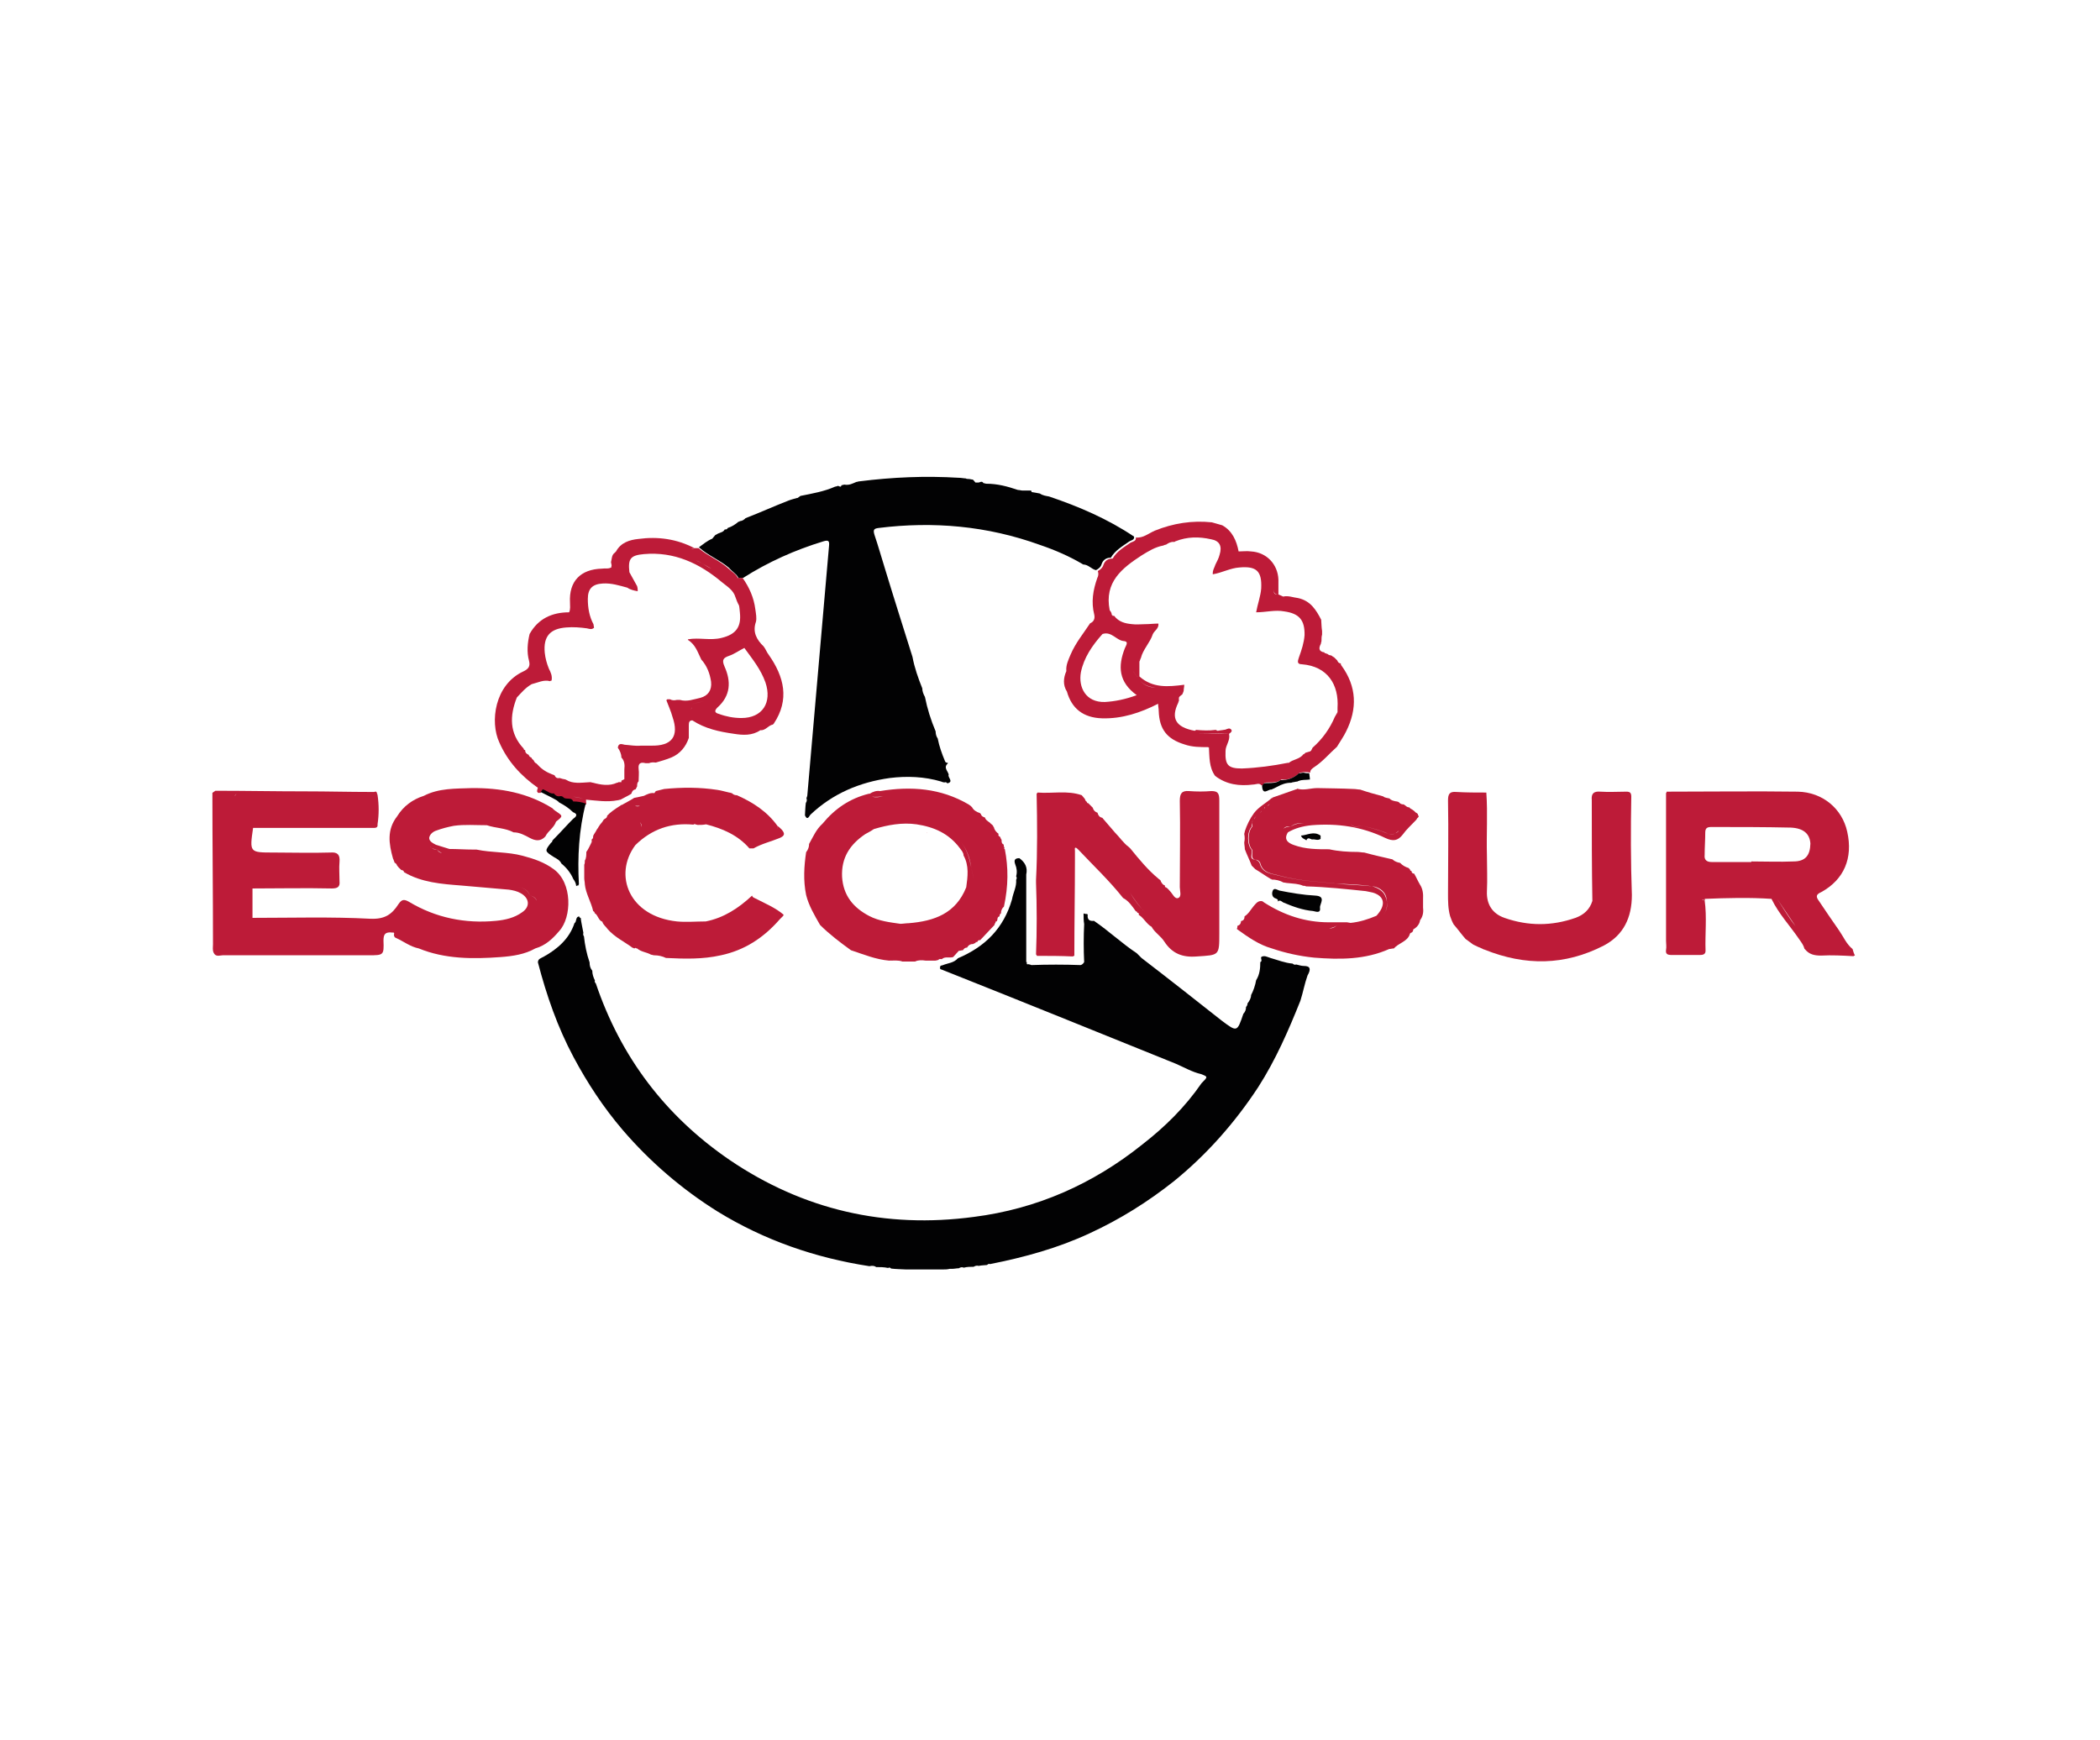 <?xml version="1.0" encoding="utf-8"?>
<!-- Generator: Adobe Illustrator 23.0.3, SVG Export Plug-In . SVG Version: 6.00 Build 0)  -->
<svg version="1.1" id="Capa_1" xmlns="http://www.w3.org/2000/svg" xmlns:xlink="http://www.w3.org/1999/xlink" x="0px" y="0px"
	 viewBox="0 0 707 586" style="enable-background:new 0 0 707 586;" xml:space="preserve">
<style type="text/css">
	.st0{fill-rule:evenodd;clip-rule:evenodd;fill:#BD1B38;}
	.st1{fill:#020203;}
</style>
<g>
	<path class="st0" d="M623.7,319.6L623.7,319.6c-2.1-1.7-3.1-4.2-4.5-6.2c-2.3-3.3-4.7-6.8-6.9-10.1c-1-1.4-0.9-2.1,0.9-2.9
		c7.6-4.2,10.7-11.4,8.7-20.3c-1.7-7.8-8.3-13.3-16.6-13.5c-14.7-0.2-29.5,0-44.2,0c0,0.2,0,0.3-0.2,0.5c0,16.6,0,33.3,0,49.7
		c0,1,0.2,2.1,0,3.1c-0.2,1.4,0.5,1.7,1.9,1.7c3.1,0,6.2,0,9.5,0c1,0,1.9-0.2,1.9-1.4c-0.2-5.7,0.5-11.3-0.3-17
		c-0.2,0-0.5-0.3-0.9-0.3c0.3,0.2,0.5,0.3,0.9,0.3c0-0.2,0.2-0.3,0-0.5c7.5-0.3,15.1-0.5,22.5,0c0.7,0,1.2,0,1.9,0
		c2.1,3.1,4.2,6.2,6.2,9.2c-2.3-2.9-4.2-6.2-6.2-9.2c-0.7,0-1.2,0-1.9,0c2.4,5,6.2,9,9.4,13.7c0.7,1,1.4,1.9,1.7,3.1l0.2,0.2
		c1.4,1.7,3.1,2.1,5.4,2.1c3.6-0.2,7.3,0,10.9,0.2c0.2-0.2,0.3-0.2,0.5-0.2C624.1,321,623.9,320.3,623.7,319.6z M603.8,290.1
		c-4.7,0.2-9.5,0-14.2,0c0,0,0,0,0,0.2c-4.5,0-8.8,0-13.3,0c-1.7,0-2.6-0.7-2.4-2.4c0-2.4,0.2-5,0.2-7.5c0-1.6,0.7-1.9,2.1-1.9
		c8.8,0,17.9,0,26.7,0.2c4.3,0.2,6.4,2.1,6.6,5.4C609.4,288.1,607.8,290.1,603.8,290.1z"/>
	<path class="st0" d="M445.6,219.8L445.6,219.8L445.6,219.8z"/>
	<path class="st0" d="M186.4,292.7c-3.1-2.3-6.6-3.5-10.4-4.5c-5.2-1.4-10.4-1-15.6-2.1c-0.3,0-0.7,0-1,0c-2.8,0-5.4-0.2-8.1-0.2
		c-1.6-0.5-2.9-0.9-4.5-1.4c-1-0.5-2.4-1.2-2.3-2.4c0.2-1.2,1.4-2.1,2.4-2.4c1.9-0.7,3.8-1.2,5.9-1.6c3.6-0.5,7.3-0.2,11.1-0.2l0,0
		c2.9,1,6.2,0.9,9,2.4l0,0c2.1,0,3.8,1,5.5,1.9c1.9,1,3.6,1.2,5.2-0.5l0,0c0.9-1.9,2.9-2.9,3.6-5c2.4-1.9,2.4-1.9-0.2-3.6
		c-0.3-0.3-0.7-0.5-1-0.9c-8.3-5.2-17.5-6.9-27.2-6.8c-5.5,0.2-11.1,0-16.1,2.6c-3.8,1.2-6.9,3.5-9,6.9c-3.5,4.5-2.8,9.2-1.4,14.2
		c0.2,0.3,0.3,0.9,0.5,1.2v0.2c0.5,0.2,0.7,0.5,0.9,1c0.3,0.3,0.5,0.7,0.9,1c0.2,0.2,0.3,0.3,0.5,0.5l0,0c0.5,0,0.9,0.3,0.9,0.7
		c5.9,3.5,12.7,4,19.2,4.5c5.4,0.5,10.7,0.9,16.1,1.4c1.4,0.2,2.8,0.5,4,1.2c2.9,1.6,3.3,4.5,0.5,6.4c-2.6,1.9-5.7,2.6-8.8,2.9
		c-10.4,1-20.3-1-29.3-6.4c-1.6-0.9-2.4-0.9-3.5,0.7c-2.3,3.6-4.7,5.2-9.5,5c-13.2-0.7-26.5-0.3-39.7-0.3l0,0c0-3.3,0-6.6,0-9.9
		c8.8,0,17.7-0.2,26.7,0c1.9,0,2.8-0.5,2.6-2.4c0-2.3-0.2-4.5,0-6.6c0.2-2.4-0.7-3.3-3.1-3.1c-6.4,0.2-12.8,0-19.1,0
		c-8.1,0-8.1,0-6.9-8.3c13.3,0,26.7,0,40,0c0.9,0,2.1,0.2,1.9-1.2c0.5-3.3,0.5-6.6,0-9.9c0-0.2-0.2-0.3-0.2-0.7
		c-0.2-0.5-0.5-0.5-0.9-0.3c-0.3,0-0.9,0-1.2,0c-7.3,0-14.6-0.2-22-0.2c-10.1,0-20.3-0.2-30.3-0.2c-0.3,0.2-0.7,0.5-1,0.7
		c0,17,0.2,34,0.2,51c0,0.9-0.2,1.9,0.2,2.8c0.7,1.6,2.1,0.9,3.1,0.9c16.3,0,32.6,0,49.1,0c5,0,5.2,0,5-4.9c0-2.1,0.5-2.9,2.6-2.8
		c0.3,0.2,0.9-0.2,1,0.3c-0.2,0.7,0,1.4,0.7,1.6c2.6,1.2,4.7,2.9,7.6,3.5c8.8,3.6,18.2,3.6,27.6,2.9c4-0.3,8.1-0.9,11.6-2.9
		c3.5-1,5.9-3.3,8.1-5.9C192.5,308.9,192.8,297.3,186.4,292.7z M147.1,286c-1.2,0-1.9-0.3-2.3-1C145.2,285.6,145.9,286.2,147.1,286
		c0.5,0.7,1,1,1.7,1.2C148.1,287.2,147.6,286.9,147.1,286z M79.1,268.1c-1.9,0-3.6,0-5.5,0C75.5,268.1,77.4,268.1,79.1,268.1
		c0-0.3,0.2-0.7,0.5-0.7C79.3,267.3,79.3,267.8,79.1,268.1z M178.4,301.6c-0.7-2.1-2.4-2.6-4-2.9C176,299,177.6,299.5,178.4,301.6
		c1.2,0.2,1.9,0.9,2.3,1.7C180.4,302.5,179.7,301.8,178.4,301.6z"/>
	<path class="st0" d="M549.2,268.3c0-1.4-0.5-1.7-1.7-1.7c-2.9,0-5.7,0.2-8.7,0c-2.3-0.2-3.1,0.7-2.9,2.8c0,11.3,0,22.7,0.2,34
		c-0.9,2.9-2.9,4.7-5.7,5.7c-8,2.8-15.9,2.8-23.9,0c-4-1.4-6.1-4.5-5.9-9c0.2-4,0-8.1,0-12.1c-0.2-7.1,0.3-14-0.2-21.1
		c-3.3,0-6.8,0-10.1-0.2c-2.3-0.2-2.8,0.7-2.8,2.9c0.2,10.4,0,21,0,31.4c0,2.4,0,5,0.7,7.5c0.3,0.9,0.7,1.9,1.2,2.8
		c1.4,1.6,2.6,3.3,4,4.9c0.9,0.7,1.7,1.2,2.6,1.9c1,0.5,2.1,1,3.1,1.4c0.2,0.2,0.5,0.2,0.7,0.3c13.7,5.5,27,5.4,40.2-1.4
		c6.6-3.5,9.4-9.4,9.4-17C549,290.1,549,279.2,549.2,268.3z"/>
	<polygon class="st0" points="215,263.1 215,263.1 215,263.3 	"/>
	<path class="st0" d="M417.8,310.1L417.8,310.1L417.8,310.1z"/>
	<path class="st0" d="M233.4,277.7c0.2,0,0.3-0.2,0.5-0.2c0.3,0.2,0.7,0.2,1,0.3c0.9,0,1.9,0,2.8-0.2c5.5,1.4,10.7,3.6,14.6,8.1
		c0.5,0,0.9,0,1.4,0c2.8-1.6,5.9-2.3,8.8-3.5c1.6-0.7,1.9-1.4,0.7-2.8c-0.5-0.5-0.9-0.9-1.4-1.2c0,0.3-0.2,0.7-0.2,0.9
		c0-0.3,0.2-0.7,0.2-0.9c-3.5-4.9-8.3-8-13.7-10.4c-0.7,0-1.2-0.2-1.7-0.7c-0.3,0-0.5-0.2-0.9-0.2c-1.4-0.3-2.6-0.7-4-0.9
		c-5.9-0.9-11.8-0.9-17.9-0.3c-0.9,0.2-1.9,0.5-2.8,0.7c-0.2,0.2-0.3,0.5-0.5,0.7c-1.2-0.2-2.3,0.3-3.5,0.9c-1,0.2-2.1,0.5-3.3,0.7
		c-1.4,0.9-2.8,1.6-4.2,2.4h-0.2c-0.2,0.2-0.3,0.3-0.7,0.5c-1.4,0.9-2.9,1.9-4,3.1c0,0.7-0.5,0.9-1,1.2l0,0
		c-0.2,0.2-0.3,0.3-0.5,0.7c-0.3,0.5-0.9,1-1.2,1.6c-0.2,0.2-0.2,0.3-0.3,0.5l0,0c-0.2,0.2-0.3,0.5-0.5,0.7
		c-0.3,0.7-0.9,1.4-1.2,2.1c0,0.5,0,0.9-0.5,1.2c0,0.3,0,0.7,0,1c-0.2,0-0.2,0.2-0.2,0.3c-0.5,1-1,2.1-1.6,2.9c0,1,0,2.1-0.5,2.9
		c0,0.5,0,1-0.2,1.4c0,1.6,0,2.9,0,4.5c0,0.7,0.2,1.4,0.2,2.1c0.3,3.1,2.1,5.9,2.8,9l0,0c0.3,0.2,0.5,0.3,0.5,0.7l0,0
		c1.2,0.7,1.2,2.4,2.6,2.9v-0.2v0.2l0,0c0.2,1,1.2,1.6,1.7,2.4c2.4,2.8,5.7,4.3,8.5,6.4c0.2,0,0.3,0,0.5,0.2c0.2,0,0.3-0.2,0.5-0.2
		c0.2,0.2,0.3,0.2,0.5,0.2c1.4,1.2,3.1,1.2,4.7,2.1c0.3,0,0.7,0.2,1,0.2c1.4,0,2.8,0.3,4,0.9c6.2,0.3,12.3,0.5,18.5-0.9
		c8-1.7,14.4-5.9,19.8-12.1c0.3-0.3,0.7-0.7,1.2-1.2c0-0.2,0-0.3,0.2-0.3c-2.8-2.4-6.2-3.8-9.5-5.5c-0.5-0.3-1-0.3-1.2-1l0,0
		c-4.5,4.2-9.5,7.5-15.6,8.7c-3.3,0-6.6,0.3-9.7,0c-16.1-1.7-21.5-15.6-14-25.7C219.4,279.2,225.9,277,233.4,277.7z M215.9,278.5
		c0-0.5,0-1.2-0.7-1.9C215.9,277.3,216.1,277.8,215.9,278.5z M213.8,271.4c0.5,0,1,0,1.6,0C215,271.6,214.3,271.6,213.8,271.4
		L213.8,271.4z"/>
	<polygon class="st0" points="331.5,274.9 331.3,275.1 331.3,275.1 331.3,275.1 	"/>
	<path class="st0" d="M338.3,286c-0.2-0.2-0.2-0.2-0.3-0.2l0.2-0.2c-0.2-0.3-0.3-0.9-0.3-1.2c-0.7-0.3-0.7-0.9-0.7-1.6l0,0
		c-0.2-0.2-0.2-0.3-0.3-0.5c0-0.2-0.2-0.3-0.2-0.5l0,0c-0.5-0.2-0.7-0.5-0.5-1l0,0c-0.7-0.5-1.4-1.2-1.6-2.3c-0.2,0-0.2-0.2-0.2-0.3
		c-0.2-0.2-0.3-0.5-0.7-0.7c-0.2-0.2-0.3-0.3-0.5-0.5c-0.7-0.5-1.4-0.9-1.6-1.7c-0.7-0.2-1.2-0.5-1.4-1.2c-0.2-0.2-0.2-0.2-0.3-0.3
		c-1-0.3-2.1-0.9-2.6-1.9c-0.2-0.2-0.3-0.3-0.5-0.5l0,0c-0.2-0.2-0.5-0.3-0.7-0.5c-9.4-5.5-19.4-6.2-29.8-4.5
		c-1.2-0.2-2.4,0.2-3.5,0.9c-0.2,0-0.2,0-0.3,0c0.3,0.3,0.7,0.7,1,1c1.4,0.3,2.6,0.2,3.8-0.2c-1.2,0.3-2.6,0.3-3.8,0.2
		c-0.3-0.3-0.7-0.7-1-1c-6.4,1.6-11.4,5-15.6,10.1c-2.1,1.9-3.1,4.3-4.5,6.8c0,1-0.3,1.9-1,2.8l0,0c-0.7,4.7-1,9.5,0,14.4
		c0.9,3.6,2.8,6.8,4.7,10.1l0,0c3.1,3.1,6.8,5.9,10.4,8.5l0,0c4.2,1.4,8.3,3.1,12.8,3.5c1.6,0,3.1-0.2,4.5,0.3c1.4,0,2.8,0,4.3,0
		c1-0.5,2.3-0.5,3.5-0.3c0.3,0,0.9,0,1.2,0c0.7,0,1.4,0,2.1,0c0.3,0,0.7-0.2,1-0.2c0.3-0.5,0.7-0.3,1.2-0.3c1-1,2.6-0.3,3.8-0.7
		c0.7-0.7,1.2-1.4,1.9-2.1c0.5,0,0.9-0.2,1.4-0.2c0.3-0.5,0.7-0.9,1.4-0.9l0,0c0.5-0.9,1.2-1.2,2.1-1.2l0,0c0.2-0.2,0.5-0.3,0.7-0.3
		l0,0c0-0.3,0.2-0.5,0.5-0.3l0.2-0.2c0.2-0.5,0.5-0.5,0.9-0.5c1.6-1.7,3.3-3.5,4.9-5.2c0,0,0-0.2-0.2-0.2c0.2,0,0.2,0,0.3-0.2
		c0-0.2,0-0.2,0.2-0.2c-0.2-0.3,0-0.5,0.3-0.5l0,0c0.2-0.2,0.3-0.5,0.3-0.7l0,0c0-0.5,0.2-0.9,0.7-1l0,0c0-0.5,0.2-0.9,0.5-1l0,0
		c0-0.9,0.3-1.7,1-2.3l0,0C339.5,298.3,339.5,292.2,338.3,286L338.3,286z M325.3,298.8L325.3,298.8C325.4,299,325.4,299,325.3,298.8
		C325.4,299,325.3,298.8,325.3,298.8c-3.5,8.8-10.7,11.4-19.4,12.1c-0.9,0-1.9,0.2-2.8,0.2c-3.5-0.5-7.1-0.9-10.4-2.6
		c-5.4-2.8-8.8-6.9-9.2-13.2c-0.3-6.4,2.6-10.9,7.8-14.4c0.9-0.5,1.9-1,2.9-1.7c4.7-1.4,9.5-2.3,14.4-1.6c5.9,0.9,10.9,3.1,14.6,8.1
		c0.5,0.7,1.2,1.4,1.2,2.4C326.3,291.5,325.8,295.2,325.3,298.8z M327,292.2c-0.7-3.5-1.6-6.4-3.6-8.8
		C325.4,285.8,326.5,288.8,327,292.2c0.3,1.4,0.7,2.9,0.7,4.2C327.7,295,327.3,293.6,327,292.2z"/>
	<path class="st0" d="M478,297.8c0,1.4,0,2.6,0,4l0,0C478,300.4,478,299,478,297.8c-0.7-1.2-1.2-2.4-1.9-3.6l0,0
		c-0.5,0-0.9-0.3-0.9-0.9l0,0c-0.3,0-0.5-0.2-0.5-0.5c-0.2-0.2-0.3-0.3-0.5-0.5c-1-0.3-2.1-0.9-2.8-1.7c-1-0.2-1.9-0.5-2.6-1.2l0,0
		c-3.1-0.7-6.2-1.4-9.5-2.3c-0.7,0-1.6-0.2-2.3-0.2c-3.1,0-6.4-0.2-9.5-0.9c-4,0-8,0-11.8-1.4c-2.1-0.7-3.6-1.9-2.1-4.3
		c2.4-1.4,5-2.1,8-2.4c8.7-0.7,17,0.5,24.8,4.3c2.6,1.2,4.2,1,5.9-1.2c1.2-1.7,2.8-3.1,4.3-4.7c0.2-0.2,0.3-0.3,0.5-0.7
		c0.2-0.2,0.3-0.3,0.5-0.5c0-0.2,0-0.2,0-0.3c-0.2-0.2-0.2-0.5-0.3-0.7l0,0c-0.2-0.2-0.3-0.3-0.7-0.5c-0.2-0.2-0.3-0.3-0.5-0.5
		c-0.2-0.2-0.5-0.3-0.7-0.5c-0.3-0.2-0.7-0.3-0.9-0.7c-0.5,0-0.9-0.2-1.2-0.5l0,0c-0.2-0.2-0.5-0.3-0.7-0.5l0,0
		c-0.7,0-1.2-0.2-1.6-0.7l0,0c-0.2-0.2-0.5-0.2-0.7-0.3h-0.2c-0.9-0.2-1.7-0.3-2.3-1c-0.7-0.2-1.6-0.2-2.1-0.7
		c-2.6-0.7-5.2-1.4-7.8-2.3c-0.7,0-1.4-0.2-2.3-0.2c-4-0.2-8-0.2-12.1-0.3c-2.3,0-4.5,0.9-6.8,0.2l0,0l0,0c0,0.2-0.2,0.2-0.3,0.2
		c-2.6,0.9-5.4,1.9-8,2.8c0,0.2-0.2,0.2-0.3,0.2c-1.9,1.7-4.3,2.9-5.9,5c-1.4,1.9-2.4,4-3.1,6.1c0,0.3-0.2,0.7-0.2,1
		c0.2,0.9,0.2,1.9,0,2.8c0,0.7,0.2,1.6,0.2,2.3c0.7,1.9,1.6,3.6,2.3,5.5l0,0c0.2,0.2,0.3,0.3,0.7,0.7c0.2,0.2,0.3,0.3,0.5,0.5
		c1.7,1,3.5,2.3,5.2,3.3c0.2,0,0.3,0,0.3,0.2c1.4,0,2.8,0.3,4,1c0.5,0,1,0.2,1.6,0.2c1.7,0.2,3.5,0.2,5,0.9c0.3,0,0.7,0,1,0.2
		c6.8,0.2,13.5,0.9,20.1,1.6c0.9,0.2,1.6,0.3,2.4,0.5c4,1.2,4.5,4.2,1.2,7.8c-2.8,1.2-5.7,2.1-8.7,2.4c-0.3,0-0.9-0.2-1.2-0.2
		c-2.1,0-4,0-6.1,0c-8,0-15.1-2.4-21.7-6.6c-0.2-0.2-0.5-0.3-0.7-0.5c-1.4-0.3-2.1,0.7-2.9,1.6c-1,1.2-1.7,2.6-3.1,3.5l0,0
		c0,0.9-0.3,1.4-1.2,1.6c0,0.9-0.5,1.4-1.2,1.6l0,0c0,0.3,0,0.7-0.2,1l0.2,0.2c3.6,2.6,7.3,5.2,11.6,6.4c4.7,1.6,9.4,2.6,14.2,3.1
		c8.7,0.7,17.2,0.7,25.3-2.9c0.5,0,1-0.2,1.6-0.2c1.6-1.9,4.7-2.3,5.4-5l0.2-0.2c0.7-0.2,0.9-0.7,0.9-1.2l0,0
		c1.2-0.7,2.1-1.7,2.3-3.1c0.9-1.2,1.2-2.6,1-4.2c0-0.9,0-1.7,0-2.8C479.2,300.9,479,299.3,478,297.8z M450.1,311.6
		c-0.5,0.5-1.6,0.9-2.6,1C448.7,312.7,449.5,312.2,450.1,311.6c1.6,0,2.9,0,4.5,0C453,311.6,451.6,311.6,450.1,311.6z M434.5,278.4
		c1.4-0.9,2.8-1.2,4.5-1.2c5.2,0,10.4,0,15.6,0c1,2.1,2.9,0.7,4.5,1c2.8,0.7,5.5,1.4,8.3,2.6c0.7,0.3,1.6,0.2,2.4-0.2
		c0.5-0.2,0.9-0.5,1.2-0.9c-0.3,0.3-0.9,0.7-1.2,0.9c-0.9,0.5-1.7,0.5-2.4,0.2c-2.6-1.2-5.4-1.9-8.3-2.6c-1.6-0.3-3.5,1-4.5-1
		c-5.2,0-10.4,0-15.6,0C437.4,277.1,435.8,277.3,434.5,278.4c-1,0-1.9,0.2-2.4,0.7C432.6,278.4,433.4,278.2,434.5,278.4z
		 M427.5,270.7c-0.3,0.2-0.5,0.5-0.9,0.7l0,0C427,271.3,427.2,271.1,427.5,270.7z M425.6,272.6c0-0.3,0.2-0.7,0.3-0.9
		C425.6,271.9,425.6,272.3,425.6,272.6L425.6,272.6L425.6,272.6L425.6,272.6z M424.4,273.9c0-0.3,0.2-0.7,0.3-0.9
		C424.6,273.2,424.4,273.3,424.4,273.9L424.4,273.9L424.4,273.9z M422.3,275.9c0.2-0.5,0.3-1,0.9-1.4
		C422.7,274.9,422.3,275.4,422.3,275.9L422.3,275.9L422.3,275.9L422.3,275.9z M465.7,308.2L465.7,308.2c1.6-2.1,1.6-4.2,0.7-6.4
		c-0.7-1.9-2.9-2.9-4.3-3.3c-4.3-0.7-8.7-0.7-13-1c-6.2-0.7-12.3-0.9-18.4-2.6c-2.6-0.7-5.7-0.7-6.6-4.2c-0.2-0.5-0.9-1.2-1.7-1.2
		c-1.6-0.2-1-1.4-1-2.3c0-0.3,0-0.7,0-1c-1.6-1.6-1.6-6.2,0-7.8c0-0.2,0-0.3,0-0.5c0-0.5,0-1.2,0.5-1.6c-0.5,0.3-0.5,0.9-0.3,1.6
		c0,0.2,0,0.3,0,0.5c-1.6,1.6-1.6,6.2,0,7.8c0,0.3,0,0.7,0,1c0,0.9-0.3,2.1,1,2.3c0.9,0,1.6,0.7,1.7,1.2c0.9,3.5,4.2,3.5,6.6,4.2
		c6.1,1.7,12.1,1.9,18.4,2.6c4.3,0.5,8.7,0.5,13,1c1.4,0.2,3.6,1.2,4.3,3.3C467.2,304,467.2,306.3,465.7,308.2z"/>
	<path class="st0" d="M197.3,269.3c-1.4-0.5-2.9-0.9-4.3-1C194.4,268.5,196,268.8,197.3,269.3c3.5,0.3,7.1,0.9,10.6,0.2
		c0.3,0,0.7-0.2,1-0.2c1.2-0.7,2.4-1.2,3.5-1.9l0.2-0.2c0.2-0.7,0.5-1.2,1.4-1.4c0.2-0.3,0.3-0.7,0.5-1c0-0.7,0-1.2,0.5-1.7
		c0-1.4,0.2-2.8,0-4.2c-0.2-1.9,0.7-2.3,2.3-1.9c0.3,0,0.7,0,1.2,0c0.7-0.3,1.4-0.3,2.3-0.2c1.7-0.5,3.5-1,5.2-1.7
		c2.9-1.2,4.9-3.6,5.9-6.6l0,0c0-1.4,0-2.9,0-4.3c0-1,0.2-1.6,1.2-1.6l0,0c4.3,2.8,9,3.8,13.9,4.5c3.1,0.5,6.2,0.7,9-1.2
		c1.7,0.2,2.6-1.6,4.2-1.9c0.2-0.2,0.3-0.3,0.3-0.3c5.4-8.1,3.5-15.8-1.7-23.2c-0.7-0.9-1-1.9-1.7-2.8c-2.4-2.3-3.8-4.9-2.6-8.3
		c0.3-1.2,0-2.8-0.2-4.2c-0.5-4-2.1-7.5-4.3-10.6c-0.5,0-1,0-1.6,0c-0.2,0-0.2,0.2-0.2,0.2l0.2-0.2c-0.7-1.4-2.1-2.1-3.1-3.1
		c-3.1-2.8-6.9-4.2-10.1-6.9c-0.5,0-0.9,0-1.4,0c-0.3,0-0.9,0.2-1.2,0.2l0,0c0.3,0,0.9,0,1.2-0.2c-5.9-3.1-12.3-4-18.9-3.1
		c-2.9,0.3-5.9,1.2-7.5,4.2c-0.2,0.2-0.3,0.3-0.5,0.5c-1,0.7-0.9,2.1-1.2,3.1c0,0.3,0.2,0.7,0.2,1.2c0,0.2-0.2,0.3,0,0.5
		c-1,0.7-2.1,0.3-3.3,0.5c-7.1,0.2-11.1,4.2-10.7,11.4c0,1,0.2,2.3-0.3,3.3c-5.7,0-10.4,2.1-13.3,7.3c-0.7,2.9-1,6.1-0.2,9
		c0.5,1.9-0.2,2.8-1.9,3.6c-9.7,4.5-11.3,17-8.1,23.9c2.8,6.4,7.3,11.3,13,15.3c-0.2,0.3-0.2,0.7-0.3,1.2c0.2,0.2,0.2,0.3,0.3,0.5
		c0.3,0,0.7,0,0.9,0c0.2-0.3,0.3-0.5,0.7-0.9c1.4,0.3,2.3,1.6,3.8,1.4c0.2,0,0.5,0,0.7,0c-0.2,0-0.5,0-0.7,0c0.5,0.9,1.4,1,2.3,0.9
		c0.2,0,0.3,0.2,0.7,0.2c0.9,1.2,2.8-0.2,3.5,1.6c1.4,0,2.8,0.2,4.2,0.7h0.2C197.3,270,197.3,269.7,197.3,269.3z M232.4,238.8
		c0.5,0,0.5-0.3,0.5-1C232.9,238.3,232.9,238.8,232.4,238.8z M232.9,237.1c0,0.2,0,0.3,0,0.3C232.9,237.3,232.9,237.1,232.9,237.1
		c1.4-0.3,2.8-0.7,4.3-1C235.8,236.4,234.3,236.8,232.9,237.1z M250.6,218.2L250.6,218.2c2.6,3.6,5.5,7.1,7.1,11.6
		c2.3,6.8-1,12-8.1,12c-2.6,0-5.2-0.5-7.6-1.4c-1.2-0.3-1.7-0.9-0.5-2.1c4.5-4,4.7-8.8,2.4-13.9c-1-2.3-0.3-2.9,1.7-3.6
		C247.1,220.3,248.8,219.1,250.6,218.2z M239.5,191.5c-1.7-0.9-3.5-2.1-5.2-2.8C236.2,189.4,237.7,190.7,239.5,191.5z M190.6,262.6
		c-0.3-0.2-0.9-0.2-1.2-0.3s-0.7-0.2-1-0.3c-0.9,0.2-1.4-0.2-1.7-0.9l0,0c-0.3-0.2-0.9-0.3-1.2-0.5c-1.9-0.7-3.5-1.9-4.9-3.5
		c-0.5-0.2-0.7-0.5-0.9-1l-0.2-0.2c-0.2-0.2-0.3-0.3-0.5-0.5v-0.2c-0.5-0.2-0.9-0.5-1-1c-0.7-0.3-1.2-0.7-1.2-1.6
		c-0.3,0-0.5-0.2-0.5-0.5l0,0c-4.9-5.2-4.7-11.1-2.3-17.2l0,0c1.6-1.7,2.9-3.3,5-4.5c2.1-0.5,4-1.6,6.2-1c0.2-0.2,0.3-0.2,0.5-0.2
		c0.3-1.6-0.3-2.8-0.9-4c-0.7-1.7-1.2-3.5-1.4-5.4c-0.5-5.4,1.7-8.1,7.3-8.5c2.3-0.2,4.7,0,6.9,0.3c0.9,0.2,1.6,0.5,2.4-0.2
		c0-0.3-0.2-0.9-0.2-1.2c-1.4-2.6-1.9-5.5-1.9-8.5c0-3.5,1.6-5,5-5.2c2.9-0.2,5.7,0.7,8.3,1.4c1,0.7,2.3,1,3.5,1.2
		c0-0.5,0-1-0.2-1.7c-0.9-1.6-1.7-3.1-2.6-4.7c-0.5-4.5,0.3-5.7,4.9-6.1c10.2-0.9,18.7,3.1,26.3,9.5c1.7,1.4,3.8,2.6,4.5,5
		c0.3,0.9,0.7,1.9,1.2,2.8c0.2,0.9,0.2,1.6,0.3,2.4c0.5,4.7-1.2,7.3-6.1,8.5c-3.8,1-7.6-0.2-11.4,0.5v0.2c2.6,1.6,3.3,4.2,4.5,6.6
		l0,0c1.9,2.1,2.9,4.7,3.3,7.5c0.3,2.8-1,4.7-3.6,5.4c-2.3,0.5-4.5,1.4-6.9,0.7c-0.3,0-0.7,0-1,0c-0.9,0.2-1.6,0.2-2.3-0.2
		c-0.3,0-0.7,0-1,0c0,0.2-0.2,0.3-0.3,0.2c0.7,1.9,1.6,3.8,2.1,5.7c2.3,6.6-0.2,9.9-7.3,9.7c-1,0-2.3,0-3.3,0
		c-1.9,0.2-3.8-0.2-5.5-0.3c-0.9-0.2-2.1-0.7-2.3,1l0,0c0.7,1,1.2,2.1,1.2,3.3c1,1,1.2,2.4,1,4c0,0.7,0,1.4,0,2.3c0,0.3,0,0.7,0,1
		c-0.3,0.2-0.7,0.3-1,0.5l0,0c0,0.2,0,0.3,0,0.5l0.2,0.2l-0.2-0.2c-0.3,0-0.7,0-1,0c-0.2,0.2-0.3,0.2-0.5,0.2c-2.6,1.2-5.4,0.7-8,0
		c-0.3,0-0.7-0.2-1-0.2C195.4,263.6,192.8,264,190.6,262.6z"/>
	<path class="st0" d="M223.5,236.1L223.5,236.1L223.5,236.1z"/>
	<polygon class="st0" points="176.5,252.7 176.7,252.7 176.7,252.7 	"/>
	<path class="st0" d="M359.2,232.9c1.6,5.7,5.5,8.8,11.8,9c6.8,0.2,13-1.9,18.9-4.9l0,0c0,0.9,0.2,1.6,0.2,2.4
		c0.2,6.2,2.8,9.5,8.7,11.3c2.6,0.9,5.2,0.9,8,0.9c0,0.2,0.2,0.2,0.2,0l0,0c0.2,3.3,0,6.8,2.1,9.7l0,0c3.8,2.9,8.1,3.5,12.8,2.9
		c0.9,0,2.1-0.7,2.8,0.3c0.2,0,0.3,0,0.5,0c0.2-1,1-1,1.9-1c1.6,0,3.1,0,4.3-1l0,0c2.4,0.3,4.5-0.7,6.2-2.3c0.5,0,1-0.2,1.6-0.2
		c0.7,0,1.2,0,1.9,0.2c0-1,0.7-1.4,1.4-1.9c2.9-1.9,5-4.5,7.6-6.8l0,0c1-1.7,2.3-3.5,3.1-5.2c3.8-7.6,3.6-15.1-1.6-22.2
		c-0.2-0.2-0.2-0.5-0.2-0.7l0,0c-0.7,0-1-0.5-1.2-1c-0.3-0.3-0.5-0.5-0.9-0.9c-0.2-0.2-0.3-0.3-0.5-0.3l0,0
		c-0.2-0.2-0.3-0.3-0.7-0.5l0,0c-0.5,0-0.9-0.2-1.2-0.5c-0.2,0-0.3,0-0.5-0.2c-0.3,0-0.5,0-0.5-0.3c-2.1-0.3-1.9-1.6-1.2-2.9
		c0-0.3,0.2-0.7,0.2-1c0-0.7,0-1.4,0.2-2.1c0-0.3,0-0.7,0-1.2c-0.2-1.2-0.2-2.4-0.3-3.8c-1.7-3.3-3.6-6.4-7.8-7.3
		c-1.7-0.2-3.3-0.9-5-0.5c-0.5-0.2-1-0.5-1.6-0.7c0-1.7,0-3.3,0-5c-0.2-5.2-4-9.2-9.2-9.5c-1.4-0.2-2.8,0-4.2,0l0,0
		c-0.7-3.6-2.1-6.9-5.5-8.8l0,0c-1.2-0.3-2.3-0.7-3.5-1c-6.6-0.7-13,0.3-19.2,2.8c-2.1,0.9-4,2.6-6.4,2.3c0.2,1.2-1,1.4-1.7,1.7
		c-2.3,1.6-4.7,2.9-6.1,5.4c-1.6,0-2.6,0.7-3.1,2.1c-0.3,1-1,1.6-1.9,2.1c0.3,0.9,0.2,1.6-0.2,2.4c-1.4,4-2.1,8-1,12.3
		c0.3,1.4-0.2,2.4-1.4,2.9l0,0c-2.3,3.5-4.9,6.6-6.6,10.6c-0.7,1.7-1.6,3.5-1.4,5.5l0,0C358,228.3,357.8,230.7,359.2,232.9z
		 M383.2,228.1c-0.9-0.7-1.4-1.4-1.6-2.1C381.9,226.9,382.5,227.6,383.2,228.1c1.2,2.4,3.1,3.1,5.9,3.5
		C386.4,231.4,384.4,230.5,383.2,228.1z M428.9,198.3c0,0.9-0.3,1.9,1.2,1.9C428.7,200,428.9,199.1,428.9,198.3z M384.4,187
		c2.3-1.4,4.5-2.8,7.3-3.3c0.3-0.2,0.5-0.2,0.9-0.3c0.7-0.5,1.6-1,2.6-0.9c0.2,0,0.3,0,0.5-0.2c4-1.6,8-1.6,12-0.7
		c2.9,0.5,3.8,2.3,2.9,5.2c-0.3,1.2-0.9,2.3-1.4,3.3c-0.3,1-1,1.9-0.9,3.3c3.1-0.5,5.9-2.1,9-2.3c5.7-0.5,7.6,1.2,7.3,7.1
		c-0.2,2.6-1.2,5.2-1.7,8c3.3,0,6.4-0.9,9.5-0.3c5,0.7,6.9,2.9,6.8,8c-0.2,2.6-1,5-1.9,7.5c-0.3,1-0.9,2.3,1,2.3
		c8.7,0.7,12.5,6.9,12,14.7c0,0.5,0,0.9,0,1.4c0.2,0.7,0.2,1.2,0.2,1.7c0-0.5,0-1.2-0.2-1.7c-0.3,0.5-0.5,1-0.9,1.6
		c-1.7,4-4.2,7.5-7.5,10.4c-0.2,0.3-0.3,0.7-0.5,1c-0.2,0-0.2,0.2-0.2,0.2c-0.5,0.2-1.2,0.3-1.7,0.5l-0.2,0.2
		c-0.2,0.2-0.3,0.2-0.3,0.3h-0.2c-1.2,1.7-3.5,1.7-4.9,2.9h-0.2h-0.2c-5,1-10.2,1.7-15.4,1.9c-4.7,0-5.7-1.2-5.5-5.9
		c0-1.9,1.6-3.5,1.2-5.5c0-0.2,0-0.2,0-0.3c-3.8,0-7.8-0.2-11.6-0.2c3.8,0,7.8,0,11.6,0.2c0.5-0.3,1.2-0.9,0.7-1.4
		c-0.5-0.7-1.4-0.2-1.9,0c-0.3,0-0.9,0.2-1.2,0.2c-0.5,0-1,0.2-1.6,0.2c-0.2-0.2-0.3-0.2-0.5-0.3c-2.3,0.3-4.3,0.2-6.6,0
		c-0.2,0.2-0.3,0.2-0.5,0.3c-6.4-1.2-8.1-4.2-5.5-9.5c0-0.2,0-0.3,0.2-0.5c0-0.3,0-0.9,0-1.2c0.2-0.2,0.2-0.2,0.2-0.3
		c0.3-0.2,0.5-0.5,0.9-0.7c0.2-0.3,0.3-0.7,0.5-1.2c0-0.7,0.2-1.4,0.2-2.1l0,0c-5.4,0.7-10.6,1.2-15.1-2.8c0-1.7,0-3.3,0-5
		c0.2-0.3,0.3-0.9,0.5-1.2c0.7-2.9,3.1-5.2,4-8l0,0c0.5-1.2,2.1-1.9,1.9-3.6c-1.6,0-2.9,0.2-4.5,0.2c-1.6,0-2.9,0.2-4.3,0
		c-2.3-0.2-4.5-0.7-6.1-2.8c-0.2,0-0.3,0-0.5,0c0-0.2-0.2-0.3-0.3-0.3c0-0.5-0.2-1-0.7-1.6l0,0C371.7,196,377.8,191.3,384.4,187z
		 M363.9,226.4c1-4.9,3.8-9,7.1-12.7l0.2-0.2c3.1-1,4.7,2.3,7.3,2.4c1.6,0.2,0.5,1.6,0.2,2.4c-2.4,6.1-2.1,11.4,4,15.8
		c-3.8,1.4-7.3,2.1-10.7,2.3C365.5,236.6,363,231.4,363.9,226.4z"/>
	<path class="st0" d="M407.8,266.4c-2.4,0.2-5,0.2-7.5,0s-3.1,0.9-3.1,3.3c0.2,9.7,0,19.4,0,29.1c0,1.2,0.7,3.1-0.5,3.6
		c-1.2,0.5-1.9-1.4-2.8-2.3c-0.5-0.5-0.9-1.2-1.7-1.4c0-0.2,0-0.3,0-0.5c-0.7-0.2-1-0.7-1.4-1.4v-0.2c-0.2-0.2-0.3-0.3-0.5-0.5
		c-0.2,0-0.2-0.2-0.3-0.2c-3.5-2.9-6.4-6.4-9.4-10.1l0,0c-0.2-0.2-0.3-0.3-0.5-0.5l0,0c-1.9-1.4-3.1-3.3-4.7-4.9
		c-1.4-1.7-2.9-3.3-4.3-5c-1-0.2-1.4-0.9-1.6-1.7c-0.9-0.3-1.4-0.9-1.6-1.7l0,0c-0.2-0.2-0.3-0.3-0.5-0.5c-0.2-0.2-0.3-0.3-0.5-0.5
		s-0.3-0.3-0.5-0.5l0,0c-0.3,0-0.5-0.2-0.5-0.5l0,0c-0.5-0.2-0.5-0.7-0.7-1c-0.3-0.3-0.7-0.9-1-1.2c-4.9-1.7-9.9-0.5-14.9-0.9
		c0,0.2-0.2,0.3-0.3,0.3c0.2,9.7,0.3,19.4-0.2,29.1c0,0.3,0,0.7,0,1c0.3,8,0.3,16.1,0,24.1c0.2,0.2,0.2,0.3,0.3,0.5
		c4,0,8.1,0,12.1,0.2c0.2-0.2,0.3-0.2,0.5-0.2c0-10.7,0.2-21.5,0.2-32.1c0-1,0-2.3,0-3.3c0-0.3-0.2-1.2,0.3-1c0.3,0,0.9,0.7,1.2,1
		c4.9,5.2,10.2,10.2,14.7,15.9l0,0c1.9,1,3.1,2.8,4.3,4.5l0,0c0.3,0,0.5,0.2,0.5,0.5l0,0c0.2,0,0.3,0,0.5,0.2c0,0.2,0,0.3,0,0.5
		c1.7,1,2.6,3.1,4.3,4c1,1.9,3.1,3.1,4.3,5c2.6,4,6.1,5.4,10.9,5c7.6-0.5,7.6-0.2,7.6-7.8c0-14.9,0-29.8,0-44.7
		C410.5,267.1,410,266.4,407.8,266.4z M385.4,307.1c-1.9-1.9-3.5-4.2-4.9-6.4C381.9,303.1,383.5,305.2,385.4,307.1L385.4,307.1z"/>
	<path class="st0" d="M214,268.8L214,268.8L214,268.8z"/>
	<path class="st0" d="M324.4,288.2L324.4,288.2L324.4,288.2z"/>
	<path class="st0" d="M311.9,280.4l0.2,0.2C312.1,280.6,312.1,280.4,311.9,280.4L311.9,280.4z"/>
</g>
<g>
	<path class="st1" d="M439.8,283L439.8,283c0.5-1.2,1.2-0.5,1.9-0.3c1-0.2,1.9,0.5,2.9-0.2c0-0.3,0-0.5,0-0.9v-0.2
		c-2.3-1.6-4.3-0.2-6.6,0C438.4,282.5,439.3,282.5,439.8,283z"/>
	<path class="st1" d="M188.2,270.2c1.7,0.9,3.3,1.9,4.7,3.3c1.9,0.7,1,1.6,0,2.3c-2.1,2.1-4,4.3-6.1,6.4c-0.3,0.3-0.7,0.7-0.9,1
		c0,0.3,0,0.5-0.3,0.5c-2.3,2.9-2.3,2.9,1,5c0.9,0.5,1.9,1,2.4,2.1c1.7,1.4,3.1,3.1,4,5.2c0.5,0.7,0.9,1.4,1,2.4
		c0.3-0.2,0.5-0.2,0.9-0.3c-0.2-0.2-0.2-0.3,0-0.3c-0.5-9.2,0-18.4,2.3-27.2c-1.4-0.5-2.8-0.7-4.2-0.7c-0.7-1.7-2.6-0.3-3.5-1.6
		c-0.2,0-0.3-0.2-0.7-0.2c-0.9,0.2-1.7,0-2.3-0.9c-1.4,0.2-2.4-1-3.8-1.4c-0.2,0.3-0.3,0.5-0.7,0.9c1.7,0.9,3.5,1.7,5.4,2.8
		C187.6,269.7,188,269.9,188.2,270.2z"/>
	<path class="st1" d="M428,265.9c0.7-0.3,1.2-0.5,1.9-0.9c1.6-0.9,3.1-1.4,4.7-1.4c0.3,0,0.5-0.2,0.9-0.2c0.3,0,0.7-0.2,1.2-0.2
		c0.2,0,0.3-0.2,0.5-0.2c1.2-0.5,2.4-0.3,3.8-0.5c0-0.7-0.2-1.4-0.2-2.1c-0.7,0-1.2,0-1.9-0.2c-0.5,0-1,0.2-1.6,0.2
		c-1.7,1.6-3.8,2.4-6.2,2.3l0,0c-1.2,1-2.8,1-4.3,1c-0.9,0-1.6,0-1.9,1C425.1,268.1,427,265.7,428,265.9z"/>
	<path class="st1" d="M442.8,301.6c-4-0.2-8.1-0.9-12.1-1.7c-0.7-0.2-1.9-1.2-2.3,0.3c-0.3,1,0,2.1,1.2,2.4c0.3,0.2,0.9,0.3,0.5,1
		l0,0c0.9-0.7,1.4,0,1.9,0.3c3.3,1.4,6.6,2.6,10.1,2.9c1,0.2,2.6,0.9,2.3-1.2C444.3,304.4,446.6,301.8,442.8,301.6z"/>
	<path class="st1" d="M248.6,194.6c0.5,0,1,0,1.6,0c8.5-5.4,17.5-9.4,27-12.3c1.7-0.5,2.1-0.2,1.9,1.6c-2.4,27.9-4.9,56-7.3,83.9
		c0,0.3-0.2,0.7-0.3,1c0.2,0.5,0.2,1-0.2,1.6c-0.2,1.4-0.2,2.8-0.3,4.2c0.9,1.9,1.4,0.2,1.9-0.3c7.5-7.1,16.6-10.9,26.7-12.3
		c5.7-0.7,11.6-0.5,17.3,1.2c0.3,0.2,0.7,0.2,1,0.3c0.5-0.2,0.9,0,1,0.3c2.4-0.5,0-2.1,0.5-2.9c-0.2-1.2-1.9-2.4-0.3-3.8v-0.2
		c-0.5,0-0.9-0.2-1-0.7c-1-2.4-1.9-4.9-2.4-7.5c-0.5-0.7-0.7-1.6-0.7-2.4c-1.6-3.8-2.8-7.6-3.6-11.6c-0.5-0.9-0.9-1.9-0.9-2.9
		c-1.4-3.5-2.6-6.9-3.3-10.6c-3.1-9.9-6.2-19.6-9.2-29.5c-1.2-3.8-2.3-7.8-3.6-11.6c-0.5-1.7-0.2-2.1,1.4-2.3
		c18.5-2.3,36.6-0.7,54.3,5.7c5,1.7,9.9,3.8,14.6,6.6c1.7,0,2.8,1.6,4.3,1.9c0.9-0.5,1.6-1,1.9-2.1c0.5-1.4,1.6-2.1,3.1-2.1
		c1.4-2.4,3.8-3.8,6.1-5.4c0.7-0.5,1.9-0.5,1.7-1.7c-8.8-5.9-18.5-10.1-28.6-13.5c-1-0.2-2.1-0.3-3.1-1c-0.9-0.2-1.7-0.3-2.8-0.5
		c0-0.2,0-0.3-0.2-0.5c-0.9,0-1.9,0-2.8,0c-0.5,0-1-0.2-1.6-0.2c-3.5-1.2-6.9-2.1-10.6-2.1c-0.3,0-0.7-0.2-1-0.2
		c-0.5-0.9-1.2-0.2-1.7-0.2c-0.3,0-0.7,0-1,0c-0.3-0.3-0.5-0.7-0.9-1c-0.5,0-0.9-0.2-1.4-0.2c-0.3,0-0.7,0-1-0.2
		c-0.7,0-1.4-0.2-2.3-0.2c-11.3-0.7-22.4-0.2-33.5,1.2c-0.3,0-0.7,0.2-1,0.2c-1.2,0.5-2.4,1.2-4,0.9c-0.3,0-0.7,0.2-1,0.2
		c-0.2,0.9-0.7,0.3-1.2,0.2c-0.3,0.2-0.7,0.2-1,0.3c-3.6,1.6-7.6,2.3-11.6,3.1c-0.3,0.2-0.7,0.5-1,0.7h-0.2c-1,0.3-1.9,0.5-2.9,0.9
		c-4.9,1.9-9.5,4-14.4,5.9c-0.5,0.5-1,0.9-1.9,1c-0.2,0.2-0.3,0.2-0.5,0.2c-1,0.9-2.3,1.7-3.6,2.1c-0.2,0.5-0.5,0.5-1,0.5
		c-0.5,0.9-1.4,1-2.3,1.4c-0.3,0.2-0.5,0.3-0.9,0.5c-0.3,0.3-0.7,0.9-1,1.2c-1.7,0.7-3.1,1.9-4.5,2.9c3.1,2.8,6.9,4.2,10.1,6.9
		C246.6,192.6,248,193.3,248.6,194.6z"/>
	<path class="st1" d="M439,325.3c-0.9,0-1.7-0.3-2.6-0.5c-0.5,0.2-0.9,0-1.2-0.3c-2.6-0.2-5-1.2-7.5-1.9c-1-0.3-2.1-1-3.1-0.3
		c-0.2,0.5,0.5,1.4-0.3,1.7c0,2.1-0.2,4.2-1.4,6.1c-0.3,1.7-0.9,3.5-1.7,5c0,1-0.5,1.9-1.2,2.8c0,0.5-0.2,0.9-0.5,1.2
		c0,0.9-0.3,1.7-0.9,2.3c-2.1,6.2-2.1,6.2-7.3,2.3c-9-7.1-18-14.2-27-21.1c-0.5-0.5-1-1-1.6-1.6l0,0c-5-3.3-9.4-7.5-14.4-10.9
		c-1.6,0.2-2.3-0.5-2.1-2.1l-0.2-0.2c-0.3,0-0.7,0-1.2-0.2c0,1.2,0,2.4,0.2,3.6c-0.2,4.3-0.2,8.5,0,12.8c-0.3,0.5-0.7,0.9-1.2,1
		c-5.5-0.2-11.1-0.2-16.6,0c-0.3-0.2-0.7-0.2-1-0.3c-0.7,0.2-0.5-0.3-0.5-0.7h-0.2c0-9.9,0-19.8,0-29.5c0.5-2.3-0.3-4-2.3-5.5
		c-1.6,0-1.9,0.7-1.4,2.1c0.5,1.2,0.7,2.6,0.3,4c0.2,0.3,0.3,0.7,0,1.2c0.2,2.3-1,4.3-1.4,6.6c-2.8,9.7-9,15.9-18.2,19.8
		c-1.4,1.6-3.3,1.6-5,2.3c-0.3,0.2-1,0-1,0.7c-0.2,0.9,0.5,0.7,1,1c26.2,10.4,52.3,21,78.3,31.5c2.8,1.2,5.5,2.8,8.5,3.5
		c2.4,0.9,2.4,0.9,0.2,3.1c-5.5,8-12.3,14.7-19.9,20.6c-16.6,13.3-35.5,21.7-56.7,24.4c-29.8,4-57.4-2.3-82.3-19.2
		C224,375.8,209,356,200.6,331.2c-0.3-0.3-0.5-0.7-0.3-1c-0.5-1-0.9-2.1-0.9-3.3c-0.7-0.9-0.9-1.7-0.9-2.8c-1-2.9-1.6-5.9-1.9-8.8
		c-0.3-0.3-0.3-0.7-0.2-1.2c-0.3-1.7-0.7-3.3-0.9-5c-0.3,0-0.5-0.2-0.5-0.5c-1.4,0.2-0.7,1.7-1.6,2.3c-1.7,5.2-5.7,8.7-10.4,11.3
		c-0.9,0.5-1.9,0.7-1.9,1.9c2.9,11.1,6.6,21.8,12,31.9c4.7,8.8,10.1,17,16.6,24.6c9.2,10.7,19.9,19.9,31.9,27.4
		c15.8,9.7,32.9,15.6,51.1,18.4c0.9-0.2,1.6-0.2,2.3,0.3c1.4,0,2.6,0,4,0.3c0.3-0.2,0.7-0.2,1,0.2c1.7,0.2,3.3,0.2,5,0.3
		c4.2,0,8.1,0,12.3,0c0.9,0,1.6,0,2.4-0.2c0.2,0,0.5,0,0.7,0c0.9,0,1.6-0.2,2.4-0.2c0.5-0.3,1-0.5,1.7-0.2c1-0.3,2.3-0.3,3.3-0.3
		c0.5-0.3,1-0.5,1.7-0.3c0.9-0.2,1.9-0.2,2.8-0.3c0.3-0.3,0.7-0.5,1-0.3c11.6-2.3,22.9-5.4,33.6-10.4c10.2-4.7,19.6-10.6,28.3-17.5
		c11.1-9,20.6-19.8,28.4-31.7c5.9-9.2,10.2-19.1,14.2-29.1c0.9-2.8,1.4-5.7,2.4-8.5C441.4,326.4,441.2,325.3,439,325.3z"/>
</g>
</svg>
